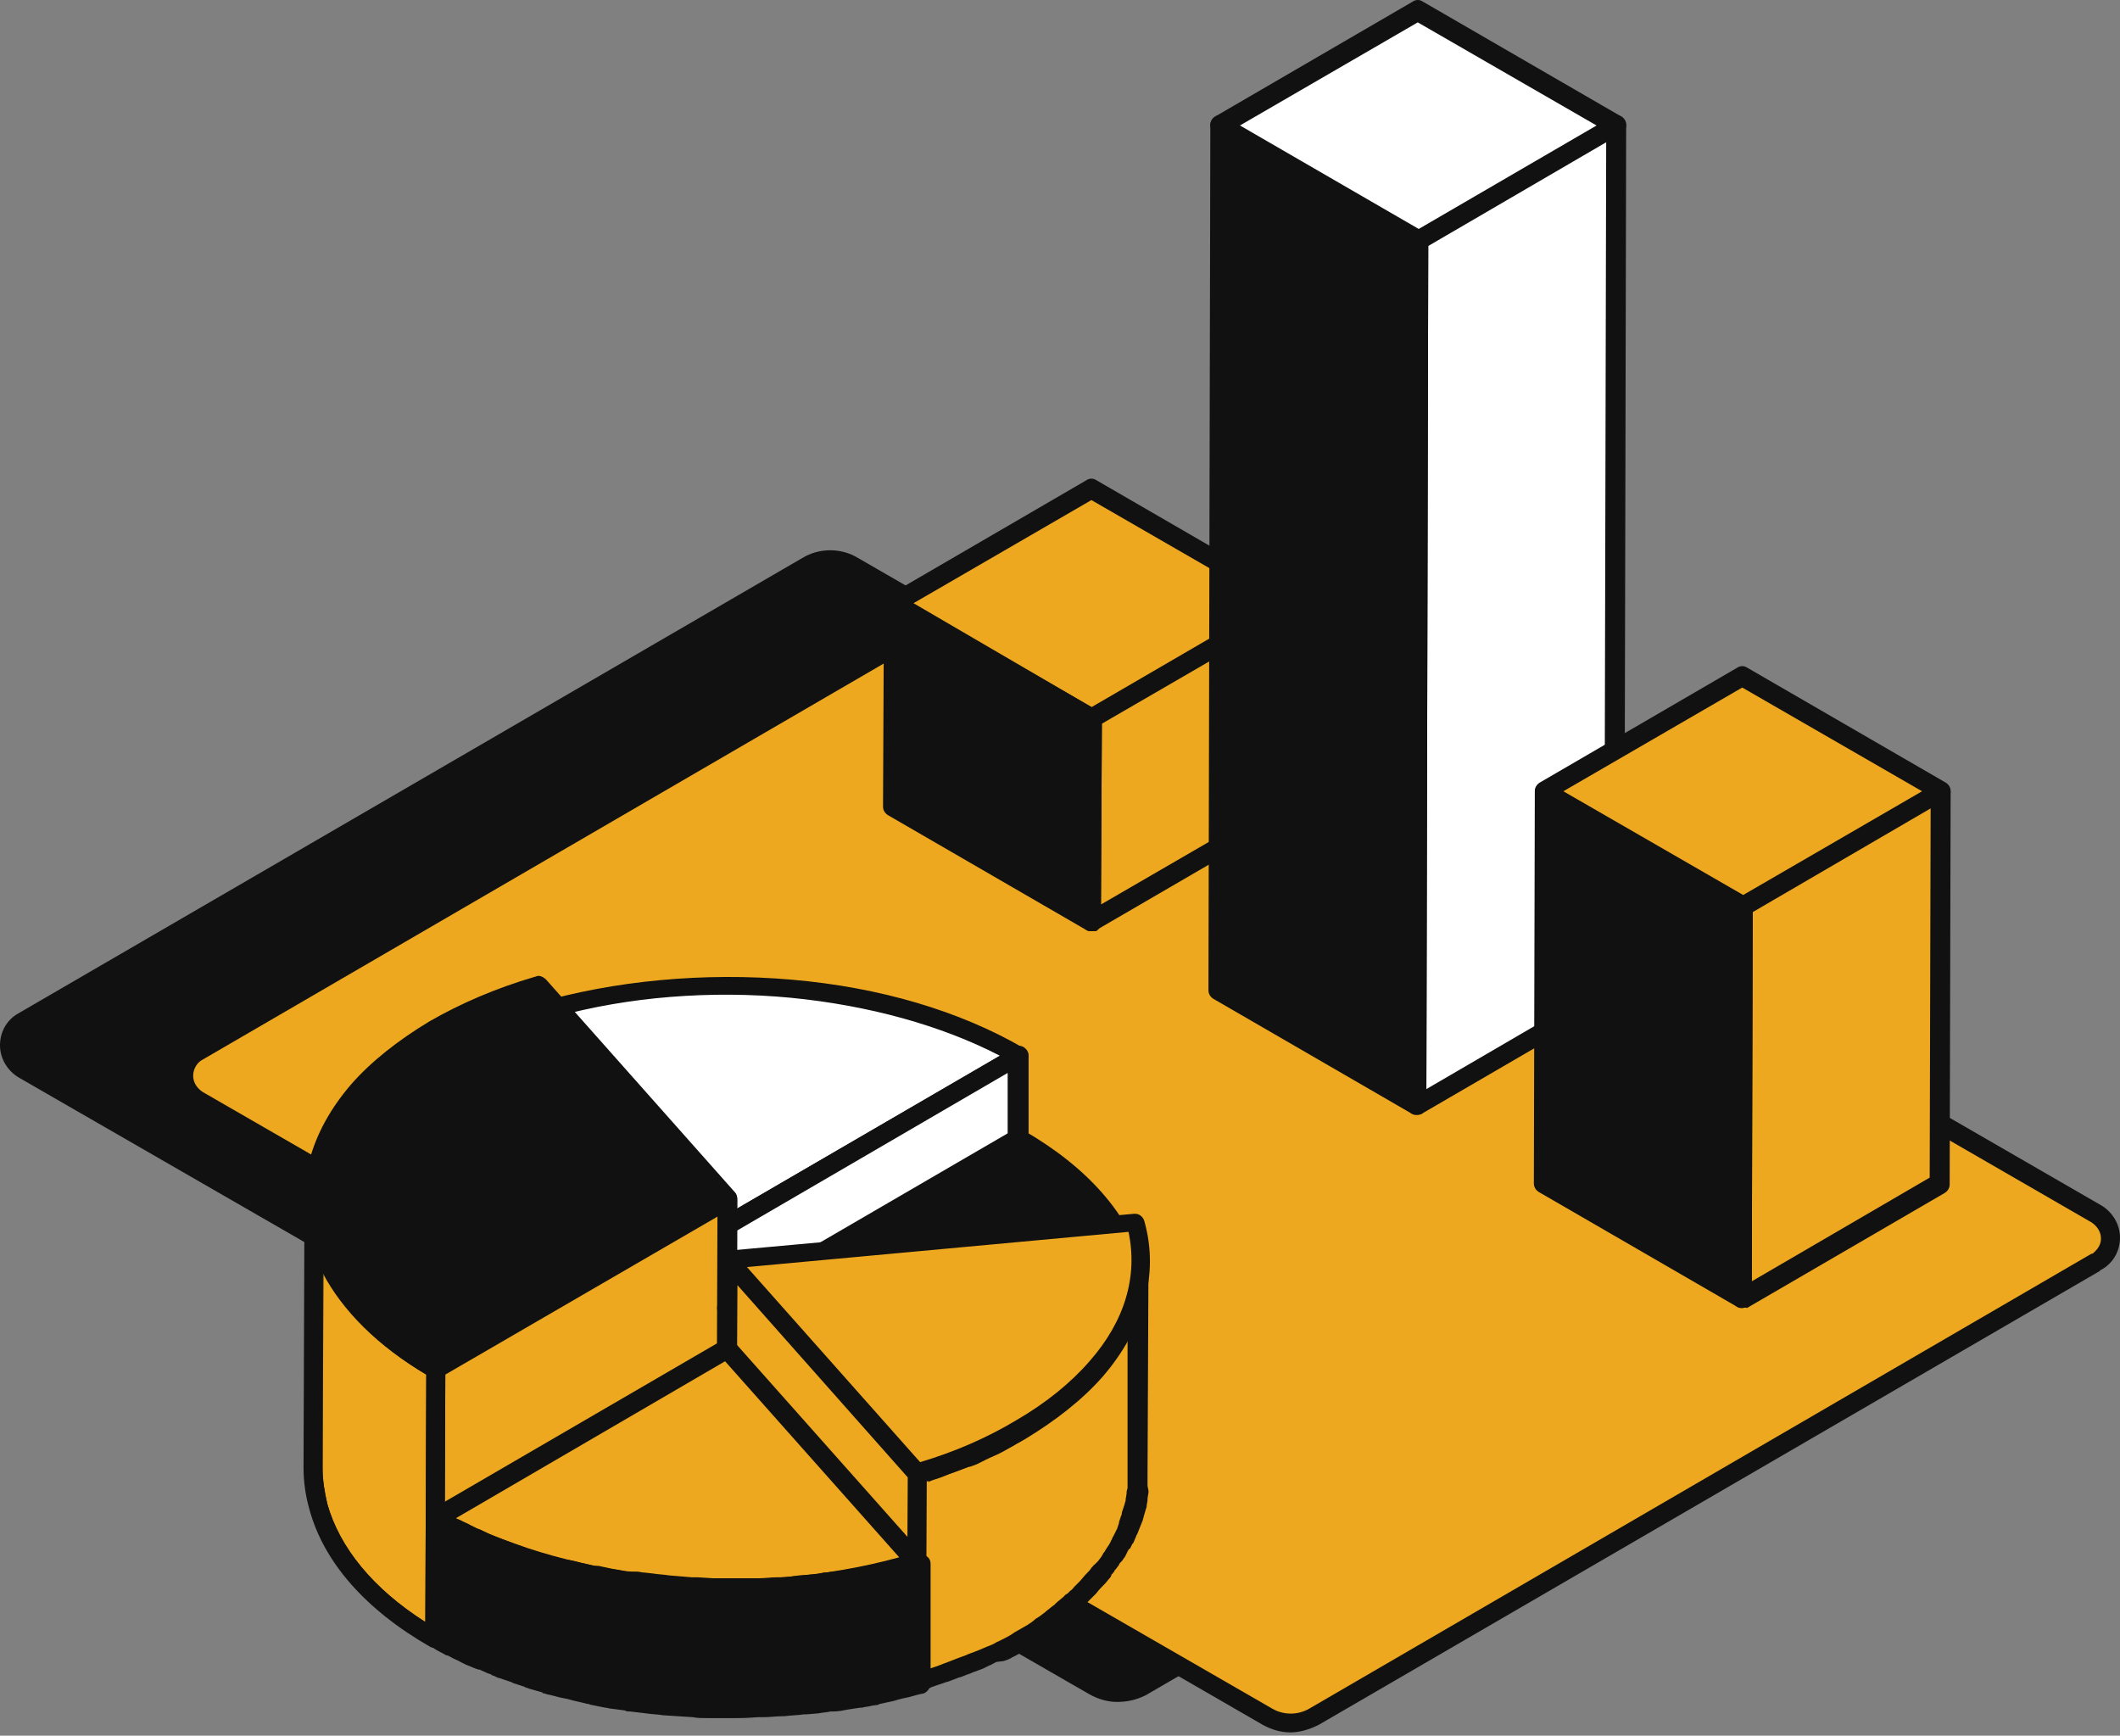 <svg width="193" height="158" viewBox="0 0 193 158" fill="none" xmlns="http://www.w3.org/2000/svg">
<rect x="0" y="0" width="193" height="158" fill="#808080" stroke="none"/>
<path d="M175.069 112.136L103.863 153.542C102.564 154.322 100.918 154.322 99.618 153.542L2.166 97.323C0.52 96.37 0.52 93.945 2.166 92.992L73.371 51.585C74.671 50.805 76.316 50.805 77.616 51.585L174.982 107.804C176.714 108.757 176.714 111.183 175.069 112.136Z" fill="#111111"/>
<path d="M101.697 154.928C100.831 154.928 99.965 154.668 99.185 154.235L1.732 98.102C0.693 97.496 0 96.37 0 95.157C0 93.944 0.606 92.818 1.732 92.212L73.025 50.805C74.584 49.852 76.576 49.852 78.135 50.805L175.502 107.025C176.541 107.631 177.234 108.757 177.234 109.97C177.234 111.183 176.628 112.309 175.502 112.915L175.415 113.002L104.296 154.322C103.43 154.755 102.564 154.928 101.697 154.928ZM75.537 51.845C74.93 51.845 74.411 52.018 73.891 52.278L2.599 93.684C2.079 93.944 1.732 94.551 1.732 95.157C1.732 95.763 2.079 96.283 2.599 96.63L99.965 152.849C101.004 153.456 102.304 153.456 103.343 152.849L174.549 111.443C174.549 111.443 174.636 111.443 174.636 111.356C175.069 111.009 175.329 110.576 175.329 109.97C175.329 109.364 174.982 108.844 174.462 108.497L77.269 52.278C76.749 52.018 76.143 51.845 75.537 51.845Z" fill="#111111"/>
<path d="M190.834 114.821L119.629 156.228C118.329 157.007 116.684 157.007 115.384 156.228L18.018 100.008C16.372 99.055 16.372 96.63 18.018 95.677L89.224 54.27C90.523 53.491 92.169 53.491 93.468 54.27L190.834 110.49C192.48 111.443 192.48 113.868 190.834 114.821Z" fill="#EDA820"/>
<path d="M117.463 157.7C116.597 157.7 115.731 157.441 114.951 157.007L17.585 100.788C16.545 100.182 15.852 99.055 15.852 97.843C15.852 96.63 16.459 95.504 17.585 94.897L88.79 53.491C90.35 52.538 92.342 52.538 93.901 53.491L191.268 109.71C192.307 110.317 193 111.443 193 112.655C193 113.868 192.394 114.994 191.268 115.601C191.268 115.601 191.181 115.601 191.181 115.687L120.062 157.007C119.196 157.441 118.33 157.7 117.463 157.7ZM91.303 54.617C90.696 54.617 90.177 54.79 89.657 55.05L18.451 96.457C17.931 96.716 17.585 97.323 17.585 97.929C17.585 98.536 17.931 99.055 18.451 99.402L115.817 155.535C116.857 156.141 118.156 156.141 119.196 155.535L190.401 114.128H190.488C190.921 113.782 191.268 113.348 191.268 112.742C191.268 112.136 190.921 111.616 190.401 111.27L93.035 55.05C92.515 54.703 91.909 54.617 91.303 54.617Z" fill="#111111"/>
<path d="M117.463 54.964L99.445 65.445L81.341 54.964L99.359 44.482L117.463 54.964Z" fill="#EDA820"/>
<path d="M99.445 66.311C99.272 66.311 99.186 66.311 99.012 66.225L80.908 55.743C80.648 55.57 80.475 55.31 80.475 54.964C80.475 54.617 80.648 54.357 80.908 54.184L98.926 43.702C99.186 43.529 99.532 43.529 99.792 43.702L117.897 54.184C118.156 54.357 118.33 54.617 118.33 54.964C118.33 55.31 118.156 55.57 117.897 55.743L99.879 66.225C99.792 66.225 99.619 66.311 99.445 66.311ZM83.073 54.964L99.445 64.406L115.731 54.964L99.359 45.522L83.073 54.964Z" fill="#111111"/>
<path d="M117.463 54.964L117.377 73.502L99.359 83.897L99.445 65.445L117.463 54.964Z" fill="#EDA820"/>
<path d="M99.359 84.763C99.186 84.763 99.099 84.763 98.926 84.676C98.666 84.503 98.493 84.243 98.493 83.896L98.579 65.359C98.579 65.012 98.752 64.752 99.012 64.579L117.03 54.097C117.29 53.924 117.637 53.924 117.896 54.097C118.156 54.271 118.33 54.531 118.33 54.877L118.243 73.415C118.243 73.761 118.07 74.021 117.81 74.194L99.792 84.676C99.705 84.763 99.532 84.763 99.359 84.763ZM100.312 65.878L100.225 82.337L116.511 72.895L116.597 56.436L100.312 65.878Z" fill="#111111"/>
<path d="M99.445 65.445L99.359 83.897L81.341 73.502V54.964L99.445 65.445Z" fill="#111111"/>
<path d="M99.359 84.763C99.185 84.763 99.099 84.763 98.925 84.676L80.821 74.194C80.561 74.021 80.388 73.761 80.388 73.415L80.474 54.877C80.474 54.531 80.648 54.271 80.908 54.097C81.167 53.924 81.514 53.924 81.774 54.097L99.878 64.666C100.138 64.839 100.312 65.099 100.312 65.445L100.225 83.983C100.225 84.329 100.052 84.589 99.792 84.763C99.705 84.763 99.532 84.763 99.359 84.763ZM82.207 72.982L98.579 82.424L98.666 65.878L82.207 56.436V72.982Z" fill="#111111"/>
<path d="M147.089 11.478L129.158 21.873L111.053 11.478L128.984 0.996L147.089 11.478Z" fill="white"/>
<path d="M129.158 22.739C128.984 22.739 128.898 22.739 128.725 22.652L110.62 12.171C110.36 11.998 110.187 11.738 110.187 11.391C110.187 11.045 110.36 10.785 110.62 10.611L128.638 0.13C128.898 -0.043 129.244 -0.043 129.504 0.13L147.609 10.611C147.869 10.785 148.042 11.045 148.042 11.391C148.042 11.738 147.869 11.998 147.609 12.171L129.591 22.652C129.418 22.739 129.244 22.739 129.158 22.739ZM112.786 11.478L129.158 20.92L145.443 11.478L129.071 2.036L112.786 11.478Z" fill="#111111"/>
<path d="M147.089 11.478L146.916 90.22L128.984 100.615L129.158 21.873L147.089 11.478Z" fill="white"/>
<path d="M128.984 101.481C128.811 101.481 128.725 101.481 128.551 101.394C128.291 101.221 128.118 100.961 128.118 100.615L128.291 21.873C128.291 21.526 128.465 21.267 128.725 21.093L146.742 10.612C147.002 10.438 147.349 10.438 147.609 10.612C147.869 10.785 148.042 11.045 148.042 11.391L147.869 90.133C147.869 90.48 147.695 90.74 147.435 90.913L129.418 101.394C129.244 101.481 129.071 101.481 128.984 101.481ZM130.024 22.393L129.851 99.142L146.049 89.7L146.223 12.95L130.024 22.393Z" fill="#111111"/>
<path d="M129.158 21.873L128.985 100.615L110.88 90.22L111.053 11.478L129.158 21.873Z" fill="#111111"/>
<path d="M128.984 101.481C128.811 101.481 128.725 101.481 128.551 101.394L110.447 90.913C110.187 90.74 110.014 90.48 110.014 90.133L110.187 11.391C110.187 11.045 110.36 10.785 110.62 10.612C110.88 10.438 111.226 10.438 111.486 10.612L129.591 21.093C129.851 21.267 130.024 21.526 130.024 21.873L129.851 100.615C129.851 100.961 129.677 101.221 129.418 101.394C129.244 101.481 129.071 101.481 128.984 101.481ZM111.746 89.7L128.118 99.142L128.291 22.393L111.919 12.95L111.746 89.7Z" fill="#111111"/>
<path d="M176.715 72.028L158.697 82.51L140.592 72.028L158.61 61.633L176.715 72.028Z" fill="#EDA820"/>
<path d="M158.697 83.376C158.523 83.376 158.437 83.376 158.264 83.29L140.159 72.808C139.899 72.635 139.726 72.375 139.726 72.029C139.726 71.682 139.899 71.422 140.159 71.249L158.177 60.767C158.437 60.594 158.783 60.594 159.043 60.767L177.148 71.249C177.408 71.422 177.581 71.682 177.581 72.029C177.581 72.375 177.408 72.635 177.148 72.808L159.13 83.29C159.043 83.376 158.87 83.376 158.697 83.376ZM142.325 72.029L158.697 81.471L174.982 72.029L158.61 62.587L142.325 72.029Z" fill="#111111"/>
<path d="M176.715 72.028L176.541 107.718L158.61 118.199L158.697 82.51L176.715 72.028Z" fill="#EDA820"/>
<path d="M158.61 119.066C158.437 119.066 158.35 119.066 158.177 118.979C157.917 118.806 157.744 118.546 157.744 118.2L157.83 82.597C157.83 82.25 158.004 81.99 158.264 81.817L176.281 71.335C176.541 71.162 176.888 71.162 177.148 71.335C177.408 71.509 177.581 71.769 177.581 72.115L177.494 107.805C177.494 108.151 177.321 108.411 177.061 108.584L159.043 119.066C158.87 118.979 158.783 119.066 158.61 119.066ZM159.563 83.03L159.476 116.64L175.675 107.198L175.762 73.588L159.563 83.03Z" fill="#111111"/>
<path d="M158.697 82.51L158.61 118.199L140.505 107.718L140.592 72.028L158.697 82.51Z" fill="#111111"/>
<path d="M158.61 119.066C158.437 119.066 158.35 119.066 158.177 118.979L140.072 108.498C139.813 108.324 139.639 108.064 139.639 107.718L139.726 72.115C139.726 71.769 139.899 71.509 140.159 71.335C140.419 71.162 140.765 71.162 141.025 71.335L159.13 81.817C159.39 81.99 159.563 82.25 159.563 82.597L159.476 118.2C159.476 118.546 159.303 118.806 159.043 118.979C158.87 118.979 158.783 119.066 158.61 119.066ZM141.372 107.198L157.744 116.64L157.83 83.03L141.458 73.588L141.372 107.198Z" fill="#111111"/>
<path d="M92.775 96.11L66.268 111.529L49.03 92.126C56.133 90.046 64.276 89.353 71.985 90.046C79.608 90.653 86.885 92.732 92.775 96.11Z" fill="white"/>
<path d="M66.181 112.396C65.921 112.396 65.662 112.309 65.575 112.136L48.337 92.732C48.163 92.472 48.077 92.212 48.163 91.952C48.25 91.692 48.423 91.433 48.77 91.346C55.873 89.267 64.102 88.487 72.072 89.18C80.128 89.873 87.404 92.039 93.208 95.417C93.468 95.591 93.641 95.85 93.641 96.197C93.641 96.543 93.468 96.803 93.208 96.977L66.701 112.396C66.528 112.309 66.355 112.396 66.181 112.396ZM50.589 92.559L66.441 110.403L91.043 96.11C85.672 93.338 79.088 91.519 71.985 90.826C64.709 90.133 57.172 90.74 50.589 92.559Z" fill="#111111"/>
<path d="M92.775 96.11L92.689 112.482L66.181 127.902L66.268 111.53L92.775 96.11Z" fill="white"/>
<path d="M66.181 128.768C66.008 128.768 65.922 128.768 65.748 128.681C65.488 128.508 65.315 128.248 65.315 127.902L65.402 111.529C65.402 111.183 65.575 110.923 65.835 110.75L92.342 95.331C92.602 95.157 92.948 95.157 93.208 95.331C93.468 95.504 93.641 95.764 93.641 96.11V112.482C93.641 112.829 93.468 113.089 93.208 113.262L66.701 128.681C66.441 128.681 66.355 128.768 66.181 128.768ZM67.048 112.049L66.961 126.429L91.736 112.049V97.669L67.048 112.049Z" fill="#111111"/>
<path d="M66.268 111.529L66.181 127.902L48.943 108.411L49.03 92.126L66.268 111.529Z" fill="#EDA820"/>
<path d="M66.181 128.768C65.921 128.768 65.662 128.681 65.575 128.508L48.337 109.104C48.163 108.931 48.077 108.758 48.077 108.498V92.126C48.077 91.779 48.337 91.433 48.596 91.346C48.943 91.259 49.289 91.346 49.549 91.606L66.788 111.01C66.961 111.183 67.048 111.356 67.048 111.616V127.902C67.048 128.248 66.788 128.595 66.528 128.681C66.355 128.768 66.268 128.768 66.181 128.768ZM49.809 108.151L65.315 125.649L65.402 111.876L49.896 94.378L49.809 108.151Z" fill="#111111"/>
<path d="M49.03 89.787L66.268 109.191L39.761 124.61C33.87 121.231 30.319 116.987 29.106 112.569C27.806 108.064 29.019 103.387 32.657 99.229C34.39 97.236 36.729 95.417 39.587 93.685C42.446 91.952 45.651 90.74 49.03 89.787Z" fill="#111111"/>
<path d="M39.674 125.476C39.501 125.476 39.414 125.476 39.241 125.389C33.35 122.011 29.539 117.68 28.24 112.829C26.854 107.978 28.24 103.04 31.965 98.709C33.784 96.63 36.209 94.724 39.068 92.992C41.926 91.346 45.131 89.96 48.683 88.92C48.77 88.92 48.856 88.834 49.03 88.834C49.289 88.834 49.549 89.007 49.723 89.18L66.874 108.498C67.047 108.671 67.134 108.931 67.047 109.191C66.961 109.45 66.874 109.71 66.614 109.797L40.107 125.216C40.021 125.476 39.847 125.476 39.674 125.476ZM48.77 90.74C45.565 91.692 42.619 92.992 40.021 94.551C37.335 96.11 35.083 97.929 33.35 99.922C29.972 103.82 28.759 108.151 29.972 112.396C31.185 116.64 34.563 120.538 39.761 123.657L64.969 109.017L48.77 90.74Z" fill="#111111"/>
<path d="M66.268 109.19L66.181 133.792L39.674 149.211V124.61L66.268 109.19Z" fill="#EDA820"/>
<path d="M39.674 149.991C39.501 149.991 39.414 149.991 39.241 149.904C38.981 149.731 38.808 149.471 38.808 149.124L38.895 124.61C38.895 124.263 39.068 124.003 39.328 123.83L65.835 108.411C66.095 108.237 66.441 108.237 66.701 108.411C66.961 108.584 67.134 108.844 67.134 109.19L67.048 133.705C67.048 134.052 66.874 134.312 66.615 134.485L40.107 149.904C39.934 149.991 39.761 149.991 39.674 149.991ZM40.541 125.129L40.454 147.652L65.228 133.272L65.315 110.75L40.541 125.129Z" fill="#111111"/>
<path d="M28.5 133.619L28.586 109.017C28.586 110.23 28.759 111.356 29.106 112.569C30.319 116.987 33.87 121.145 39.761 124.61L39.588 149.211C33.697 145.833 30.145 141.588 28.933 137.17C28.673 135.957 28.5 134.831 28.5 133.619Z" fill="#EDA820"/>
<mask id="mask0_18806_3822" style="mask-type:luminance" maskUnits="userSpaceOnUse" x="28" y="109" width="12" height="41">
<path d="M28.5 133.619L28.586 109.017C28.586 110.23 28.759 111.356 29.106 112.569C30.319 116.987 33.87 121.145 39.761 124.61L39.588 149.211C33.697 145.833 30.145 141.588 28.933 137.17C28.673 135.957 28.5 134.831 28.5 133.619Z" fill="white"/>
</mask>
<g mask="url(#mask0_18806_3822)">
<path d="M39.674 124.609L39.588 149.211C33.697 145.832 30.146 141.588 28.933 137.17C28.586 135.957 28.413 134.831 28.413 133.618L28.5 109.017C28.5 110.23 28.673 111.356 29.02 112.568C30.319 116.986 33.87 121.231 39.674 124.609Z" fill="#EDA820"/>
<path d="M39.674 150.077C39.501 150.077 39.414 150.077 39.241 149.99C33.35 146.612 29.539 142.281 28.24 137.43C27.893 136.217 27.72 134.918 27.72 133.705L27.806 109.104C27.806 108.584 28.153 108.237 28.673 108.237C29.192 108.237 29.539 108.584 29.539 109.104C29.539 110.23 29.712 111.356 29.972 112.395C31.185 116.727 34.736 120.711 40.194 123.916C40.454 124.09 40.627 124.35 40.627 124.696L40.54 149.211C40.54 149.557 40.367 149.817 40.107 149.99C39.934 149.99 39.761 150.077 39.674 150.077ZM29.452 115.86L29.366 133.618C29.366 134.744 29.539 135.784 29.799 136.91C30.925 140.895 33.957 144.62 38.721 147.652L38.808 125.129C34.477 122.53 31.271 119.325 29.452 115.86Z" fill="#111111"/>
</g>
<path d="M39.587 149.991C39.414 149.991 39.328 149.991 39.154 149.904C33.264 146.526 29.452 142.194 28.153 137.343C27.806 136.131 27.633 134.831 27.633 133.619L27.72 109.017C27.72 108.497 28.066 108.151 28.586 108.151C29.106 108.151 29.452 108.497 29.452 109.017C29.452 110.143 29.626 111.269 29.886 112.309C31.098 116.64 34.65 120.625 40.107 123.83C40.367 124.003 40.54 124.263 40.54 124.61L40.454 149.211C40.454 149.558 40.281 149.817 40.021 149.991C39.934 149.991 39.761 149.991 39.587 149.991ZM29.366 133.619C29.366 134.745 29.539 135.784 29.799 136.91C30.925 140.895 33.957 144.62 38.721 147.652L38.808 125.129C34.39 122.531 31.185 119.325 29.366 115.86V133.619Z" fill="#111111"/>
<path d="M92.775 103.647C98.666 107.025 102.217 111.27 103.43 115.688L66.268 119.066L92.775 103.647Z" fill="#111111"/>
<path d="M66.181 119.932C65.835 119.932 65.488 119.672 65.315 119.326C65.228 118.979 65.315 118.546 65.748 118.286L92.255 102.867C92.515 102.694 92.862 102.694 93.122 102.867C99.012 106.245 102.824 110.577 104.123 115.428C104.21 115.687 104.123 115.947 104.036 116.121C103.863 116.294 103.69 116.467 103.43 116.467L66.181 119.932C66.268 119.932 66.268 119.932 66.181 119.932ZM92.775 104.686L70.079 117.853L102.304 114.908C100.831 111.096 97.54 107.545 92.775 104.686Z" fill="#111111"/>
<path d="M103.43 115.688L103.343 129.288L66.181 132.753V119.066L103.43 115.688Z" fill="#EDA820"/>
<path d="M66.181 133.619C66.008 133.619 65.748 133.532 65.575 133.359C65.402 133.186 65.315 132.926 65.315 132.753V119.153C65.315 118.719 65.662 118.373 66.095 118.286L103.257 114.821C103.517 114.821 103.776 114.908 103.95 115.081C104.123 115.254 104.21 115.514 104.21 115.688L104.123 129.374C104.123 129.807 103.776 130.154 103.343 130.241L66.181 133.619ZM67.048 119.846V131.713L102.477 128.421V116.554L67.048 119.846Z" fill="#111111"/>
<path d="M103.863 115.254C103.863 115.341 103.863 115.427 103.863 115.514C103.863 115.601 103.863 115.774 103.863 115.861C103.863 115.947 103.863 116.034 103.863 116.034C103.863 116.207 103.863 116.294 103.776 116.467C103.776 116.554 103.776 116.554 103.776 116.64C103.776 116.813 103.69 116.987 103.69 117.247V117.333C103.69 117.506 103.603 117.68 103.603 117.853C103.603 117.94 103.603 118.026 103.517 118.026C103.517 118.113 103.43 118.286 103.43 118.373C103.43 118.459 103.343 118.546 103.343 118.546C103.343 118.633 103.257 118.806 103.257 118.892C103.257 118.979 103.17 119.066 103.17 119.066C103.084 119.152 103.083 119.326 102.997 119.412C102.997 119.499 102.91 119.585 102.91 119.585C102.824 119.759 102.824 119.845 102.737 120.019C102.737 120.105 102.65 120.105 102.65 120.192C102.564 120.365 102.477 120.538 102.391 120.798C102.391 120.885 102.304 120.885 102.304 120.885C102.217 121.058 102.131 121.145 102.044 121.318C101.957 121.405 101.957 121.491 101.871 121.578C101.784 121.664 101.698 121.838 101.698 121.924C101.611 122.011 101.611 122.098 101.524 122.184C101.438 122.271 101.351 122.357 101.351 122.531C101.264 122.617 101.264 122.704 101.178 122.791C101.091 122.877 101.005 122.964 100.918 123.137C100.831 123.224 100.745 123.31 100.745 123.397C100.658 123.484 100.571 123.57 100.571 123.657C100.398 123.917 100.138 124.177 99.965 124.436C99.705 124.696 99.445 124.956 99.272 125.216C99.185 125.303 99.099 125.389 99.012 125.476C98.839 125.649 98.666 125.822 98.492 125.996C98.319 126.169 98.059 126.342 97.886 126.602C97.886 126.602 97.886 126.602 97.799 126.689C97.54 126.862 97.366 127.035 97.106 127.295C97.02 127.382 97.02 127.382 96.933 127.468C96.673 127.642 96.413 127.901 96.153 128.075C96.067 128.075 96.067 128.161 95.98 128.161C95.72 128.335 95.46 128.508 95.287 128.681C95.201 128.768 95.201 128.768 95.114 128.768C94.854 128.941 94.508 129.114 94.248 129.374C94.161 129.374 94.161 129.461 94.075 129.461C93.815 129.634 93.468 129.807 93.122 129.98C92.775 130.154 92.429 130.327 92.082 130.587C91.996 130.673 91.822 130.673 91.736 130.76C91.476 130.847 91.216 131.02 91.043 131.107C90.869 131.193 90.783 131.28 90.609 131.28C90.35 131.366 90.176 131.453 89.916 131.626C89.743 131.713 89.657 131.8 89.483 131.8C89.31 131.886 89.05 131.973 88.79 132.059C88.617 132.146 88.444 132.146 88.271 132.233C88.011 132.319 87.838 132.406 87.578 132.493C87.404 132.579 87.231 132.579 87.058 132.666C86.798 132.752 86.625 132.839 86.365 132.926C86.192 133.012 86.018 133.012 85.932 133.099C85.672 133.186 85.412 133.272 85.152 133.359C84.979 133.445 84.892 133.445 84.719 133.532C84.373 133.619 83.939 133.792 83.506 133.879L83.42 153.023C83.766 152.936 84.113 152.849 84.546 152.676H84.632C84.806 152.59 84.892 152.59 85.066 152.503C85.325 152.416 85.585 152.33 85.845 152.243C86.018 152.156 86.192 152.156 86.278 152.07C86.538 151.983 86.711 151.897 86.971 151.81C87.144 151.723 87.318 151.723 87.491 151.637C87.751 151.55 87.924 151.463 88.184 151.377C88.357 151.29 88.531 151.29 88.704 151.204C88.964 151.117 89.137 151.03 89.397 150.944C89.57 150.857 89.657 150.77 89.83 150.77C90.09 150.684 90.263 150.597 90.523 150.424C90.696 150.337 90.783 150.251 90.956 150.251C91.216 150.164 91.476 149.991 91.649 149.904C91.736 149.818 91.909 149.818 91.996 149.731C92.342 149.558 92.689 149.384 93.035 149.125C93.208 149.038 93.382 148.951 93.555 148.778C93.728 148.691 93.815 148.605 93.901 148.518C93.988 148.518 93.988 148.432 94.075 148.432C94.334 148.258 94.681 148.085 94.941 147.825C95.027 147.739 95.027 147.739 95.114 147.739C95.374 147.565 95.634 147.392 95.807 147.219C95.894 147.219 95.894 147.132 95.98 147.132C96.24 146.959 96.5 146.699 96.76 146.526C96.847 146.439 96.847 146.439 96.933 146.353C97.193 146.179 97.366 146.006 97.626 145.746C97.626 145.746 97.626 145.746 97.713 145.66C97.886 145.486 98.059 145.313 98.233 145.14L98.319 145.053C98.492 144.88 98.666 144.707 98.839 144.533C98.925 144.447 99.012 144.36 99.099 144.274C99.359 144.014 99.618 143.754 99.792 143.494C99.965 143.234 100.225 142.974 100.398 142.714L100.485 142.628C100.571 142.541 100.571 142.541 100.658 142.454C100.745 142.368 100.831 142.281 100.831 142.195C100.918 142.108 101.005 142.021 101.091 141.848C101.178 141.761 101.178 141.675 101.264 141.588C101.351 141.502 101.438 141.415 101.438 141.242C101.524 141.155 101.524 141.068 101.611 140.982C101.698 140.895 101.784 140.722 101.784 140.635C101.871 140.549 101.871 140.462 101.957 140.375C101.957 140.375 101.957 140.375 101.957 140.289C102.044 140.202 102.131 140.029 102.131 139.942C102.131 139.856 102.217 139.856 102.217 139.856C102.304 139.682 102.391 139.509 102.477 139.249C102.477 139.163 102.564 139.163 102.564 139.076C102.65 138.903 102.65 138.816 102.737 138.643C102.737 138.556 102.824 138.47 102.824 138.47C102.824 138.383 102.91 138.296 102.91 138.21C102.91 138.123 102.91 138.123 102.997 138.123C102.997 138.037 103.084 137.95 103.084 137.863C103.17 137.777 103.17 137.603 103.17 137.517C103.17 137.43 103.257 137.344 103.257 137.257C103.257 137.17 103.343 136.997 103.343 136.91C103.343 136.824 103.343 136.737 103.43 136.737C103.517 136.564 103.517 136.391 103.517 136.217V136.131C103.517 135.958 103.603 135.784 103.603 135.524C103.603 135.438 103.603 135.438 103.603 135.351C103.603 135.178 103.603 135.091 103.69 134.918C103.69 134.831 103.69 134.745 103.69 134.745C103.69 134.658 103.69 134.485 103.69 134.398C103.69 134.312 103.69 134.225 103.69 134.138C103.69 134.052 103.69 134.052 103.69 133.965C103.69 133.879 103.69 133.705 103.69 133.619L103.776 114.475C103.863 114.908 103.863 115.081 103.863 115.254Z" fill="#EDA820"/>
<path d="M83.333 154.062C83.16 154.062 82.987 153.975 82.813 153.889C82.553 153.716 82.467 153.456 82.467 153.196L82.553 134.138C82.553 133.792 82.813 133.445 83.16 133.272C83.593 133.099 83.939 133.012 84.286 132.926L84.719 132.752C84.979 132.666 85.239 132.579 85.499 132.493L85.932 132.319C86.192 132.233 86.451 132.146 86.625 132.059L87.924 131.54C88.011 131.54 88.097 131.453 88.184 131.453L89.657 130.76C89.743 130.673 89.916 130.673 90.003 130.587L90.436 130.414C90.609 130.327 90.783 130.24 90.869 130.154L91.476 129.894C91.822 129.721 92.169 129.547 92.515 129.287L92.862 129.028C93.035 128.941 93.208 128.768 93.382 128.681L93.901 129.374L93.468 128.681L93.641 128.594C93.815 128.421 94.075 128.248 94.334 128.161L94.508 127.988C94.767 127.815 94.854 127.728 95.027 127.642L95.287 127.468L95.374 127.382C95.634 127.122 95.894 126.949 96.153 126.775C96.24 126.689 96.327 126.689 96.327 126.602C96.5 126.429 96.76 126.256 96.933 126.082C96.933 126.082 96.933 126.082 97.02 125.996C97.193 125.822 97.366 125.736 97.453 125.563L97.626 125.389C97.799 125.216 97.973 125.043 98.146 124.87L98.406 124.61C98.666 124.35 98.925 124.09 99.099 123.83C99.272 123.57 99.532 123.397 99.705 123.137C99.792 123.05 99.878 122.964 99.878 122.877L100.052 122.617C100.138 122.531 100.138 122.444 100.225 122.444L100.311 122.271C100.398 122.184 100.398 122.098 100.485 122.011C100.571 121.924 100.571 121.838 100.658 121.751C100.658 121.664 100.745 121.664 100.745 121.578L101.004 121.145C101.091 121.058 101.091 121.058 101.091 120.971C101.178 120.798 101.264 120.625 101.351 120.538L101.438 120.452C101.524 120.278 101.611 120.105 101.697 119.932C101.697 119.845 101.784 119.759 101.784 119.759L102.217 118.633C102.217 118.546 102.304 118.459 102.304 118.373V118.286C102.304 118.199 102.304 118.199 102.39 118.113L102.65 117.16C102.65 117.16 102.65 117.16 102.65 117.073C102.65 116.9 102.737 116.727 102.737 116.554V116.467L102.824 115.947V115.861V115.687C102.824 115.601 102.824 115.601 102.824 115.514V115.427C102.824 115.341 102.824 115.254 102.824 115.254C102.824 115.168 102.824 115.081 102.824 114.994V114.821C102.824 114.301 103.17 113.955 103.69 113.955C104.21 113.955 104.556 114.301 104.556 114.821V114.908L104.469 134.225V134.312C104.469 134.312 104.469 134.398 104.469 134.485V134.572V135.005C104.469 135.005 104.469 135.091 104.469 135.178V135.265L104.556 135.698V135.784C104.556 135.871 104.556 135.784 104.556 135.871L104.469 136.391V136.477C104.469 136.477 104.469 136.477 104.469 136.564C104.469 136.737 104.383 136.91 104.383 137.17L104.123 138.037C104.123 138.123 104.036 138.296 104.036 138.383L103.517 139.682C103.43 139.769 103.43 139.856 103.43 139.856L103.17 140.462L103.083 140.549L102.91 140.895C102.91 140.895 102.91 140.982 102.824 140.982L102.737 141.068C102.737 141.155 102.65 141.155 102.65 141.242L102.477 141.588C102.477 141.675 102.39 141.675 102.39 141.761L102.304 141.848C102.217 142.021 102.131 142.108 102.044 142.195C101.957 142.281 101.871 142.368 101.871 142.454L101.611 142.801C101.524 142.888 101.438 142.974 101.438 143.061L101.351 143.147C101.351 143.147 101.264 143.321 101.178 143.321C101.178 143.321 101.178 143.321 101.178 143.407L101.091 143.581C100.918 143.754 100.745 144.014 100.571 144.187C100.312 144.447 100.052 144.707 99.792 145.053L99.272 145.573C99.185 145.66 99.012 145.833 98.925 145.919L98.666 146.179C98.579 146.266 98.406 146.439 98.319 146.526C98.319 146.526 98.233 146.526 98.233 146.612C98.059 146.786 97.799 146.959 97.626 147.132L97.54 147.219C97.453 147.305 97.453 147.305 97.366 147.392C97.106 147.565 96.847 147.738 96.587 147.998L96.5 148.085L95.894 147.479L96.413 148.172C96.153 148.345 95.98 148.518 95.72 148.691C95.634 148.778 95.547 148.778 95.547 148.778C95.287 148.951 95.027 149.124 94.767 149.298L94.681 149.384L94.594 149.471L93.555 150.077C93.208 150.251 92.862 150.51 92.515 150.684L92.169 150.857C91.909 151.03 91.649 151.117 91.389 151.203L90.696 151.29C90.523 151.377 90.263 151.55 90.003 151.637L89.483 151.896C89.224 151.983 89.05 152.07 88.79 152.156C88.704 152.156 88.617 152.243 88.531 152.243L88.357 152.33C88.097 152.416 87.838 152.503 87.664 152.589C87.491 152.676 87.318 152.676 87.144 152.763L86.451 153.023C86.278 153.109 86.105 153.109 85.932 153.196C85.672 153.282 85.412 153.369 85.152 153.456C84.979 153.542 84.806 153.542 84.719 153.629C84.719 153.629 84.632 153.629 84.546 153.716C84.373 153.802 84.113 153.889 83.853 153.975L83.506 154.062C83.506 154.062 83.42 154.062 83.333 154.062ZM84.286 134.745L84.199 151.983H84.286C84.373 151.983 84.459 151.896 84.546 151.896H84.632C84.892 151.81 85.152 151.723 85.412 151.637C85.585 151.55 85.672 151.55 85.845 151.463L86.538 151.203C86.711 151.117 86.798 151.117 86.971 151.03C87.231 150.944 87.404 150.857 87.664 150.77C87.751 150.77 87.838 150.684 87.924 150.684L88.097 150.597C88.357 150.51 88.531 150.424 88.79 150.337L89.224 150.164C89.397 150.077 89.657 149.991 89.83 149.904L90.263 149.731C90.523 149.644 90.696 149.471 90.956 149.384L91.302 149.211C91.649 149.038 91.996 148.865 92.342 148.605L93.555 147.912C93.815 147.739 94.075 147.565 94.248 147.392C94.334 147.305 94.421 147.305 94.508 147.219C94.681 147.132 94.854 146.959 95.114 146.786L95.201 146.699C95.547 146.439 95.72 146.266 95.98 146.093C96.067 146.006 96.153 145.919 96.153 145.919C96.327 145.746 96.587 145.573 96.76 145.4C96.76 145.4 96.847 145.4 96.847 145.313C96.933 145.226 97.02 145.14 97.193 145.053L97.453 144.793C97.626 144.707 97.713 144.533 97.799 144.447L98.233 144.014C98.492 143.754 98.666 143.494 98.925 143.234C99.099 143.061 99.272 142.888 99.359 142.714L99.532 142.541C99.532 142.541 99.532 142.454 99.618 142.454L99.705 142.368L99.792 142.281C99.878 142.195 99.878 142.195 99.965 142.108L100.225 141.761C100.312 141.675 100.311 141.588 100.398 141.502C100.398 141.415 100.485 141.328 100.571 141.242C100.571 141.155 100.658 141.155 100.658 141.068L101.004 140.549C101.004 140.462 101.091 140.462 101.091 140.375L101.264 140.029C101.264 139.942 101.351 139.856 101.351 139.856L101.611 139.336C101.611 139.249 101.697 139.249 101.697 139.163L101.871 138.643V138.556L102.044 138.037C102.131 137.863 102.131 137.777 102.131 137.69L102.39 136.91C102.39 136.824 102.477 136.651 102.477 136.564V136.477L102.564 135.958C102.564 135.871 102.564 135.784 102.564 135.784L102.65 135.438C102.65 135.351 102.65 135.351 102.65 135.265V134.831C102.65 134.831 102.65 134.745 102.65 134.658C102.65 134.572 102.65 134.572 102.65 134.485V121.838C102.564 121.924 102.477 122.098 102.39 122.271C102.304 122.357 102.304 122.444 102.217 122.531L102.044 122.877C102.044 122.964 101.957 122.964 101.957 123.05L101.871 123.137C101.784 123.31 101.697 123.397 101.611 123.484C101.524 123.57 101.438 123.657 101.438 123.743L101.351 123.83C101.264 123.917 101.264 124.003 101.178 124.09L101.004 124.263C100.918 124.436 100.831 124.523 100.745 124.61C100.571 124.87 100.398 125.129 100.138 125.303C99.878 125.563 99.705 125.822 99.445 126.082L99.099 126.429C98.925 126.602 98.752 126.775 98.492 126.949L98.319 127.122C98.146 127.295 97.973 127.382 97.799 127.555C97.799 127.555 97.799 127.555 97.713 127.555C97.453 127.728 97.193 127.988 97.02 128.161L96.413 127.555L96.933 128.248C96.847 128.248 96.847 128.335 96.76 128.335C96.5 128.508 96.24 128.681 95.98 128.941L95.894 129.028L95.547 129.287C95.374 129.374 95.201 129.547 95.027 129.634L94.941 129.721L94.854 129.807L94.767 129.894C94.508 130.067 94.248 130.24 93.988 130.414L93.901 130.5L93.815 130.587C93.641 130.673 93.468 130.76 93.295 130.933L92.948 131.193C92.602 131.366 92.255 131.626 91.909 131.8L91.302 132.146C91.129 132.233 90.956 132.319 90.783 132.406L90.003 132.752C89.916 132.839 89.743 132.839 89.657 132.926L88.964 133.272C88.79 133.359 88.704 133.359 88.531 133.445C88.444 133.445 88.357 133.532 88.184 133.532L86.798 134.052C86.538 134.138 86.278 134.225 86.105 134.312L85.672 134.485C85.412 134.572 85.152 134.658 84.892 134.745L84.459 134.918C84.719 134.572 84.459 134.658 84.286 134.745Z" fill="#111111"/>
<path d="M103.43 111.27C104.643 115.774 103.517 120.452 99.878 124.61C98.146 126.602 95.807 128.421 92.948 130.154C90.09 131.886 86.885 133.186 83.42 134.139L66.181 114.735L103.43 111.27Z" fill="#EDA820"/>
<path d="M83.419 134.918C83.16 134.918 82.9 134.832 82.813 134.658L65.575 115.254C65.401 114.994 65.315 114.648 65.401 114.388C65.488 114.042 65.835 113.868 66.094 113.868L103.257 110.49H103.343C103.776 110.49 104.123 110.836 104.209 111.27C105.509 116.034 104.123 120.972 100.398 125.303C98.579 127.382 96.153 129.288 93.295 131.02C90.436 132.666 87.144 134.052 83.593 135.091C83.593 134.918 83.506 134.918 83.419 134.918ZM68 115.341L83.766 133.099C86.971 132.146 89.916 130.847 92.515 129.288C95.201 127.728 97.453 125.909 99.185 123.917C102.39 120.279 103.603 116.207 102.737 112.136L68 115.341Z" fill="#111111"/>
<path d="M83.42 134.052V153.196L66.181 133.705L66.268 114.648L83.42 134.052Z" fill="#EDA820"/>
<path d="M83.42 154.062C83.16 154.062 82.9 153.976 82.813 153.802L65.575 134.399C65.402 134.225 65.315 134.052 65.315 133.792L65.402 114.735C65.402 114.388 65.662 114.042 65.922 113.955C66.268 113.868 66.615 113.955 66.874 114.215L84.113 133.619C84.286 133.792 84.373 133.965 84.373 134.225L84.286 153.283C84.286 153.629 84.026 153.976 83.766 154.062C83.593 154.062 83.506 154.062 83.42 154.062ZM67.048 133.446L82.553 150.944L82.64 134.485L67.134 116.987L67.048 133.446Z" fill="#111111"/>
<path d="M66.268 122.791L83.506 142.195C76.403 144.274 68.26 144.967 60.551 144.274C52.928 143.581 45.651 141.502 39.761 138.123L66.268 122.791Z" fill="#EDA820"/>
<path d="M66.268 145.486C64.276 145.486 62.283 145.4 60.378 145.226C52.321 144.533 45.045 142.368 39.241 138.989C38.981 138.816 38.808 138.556 38.808 138.21C38.808 137.863 38.981 137.603 39.241 137.43L65.748 122.011C66.095 121.838 66.615 121.924 66.874 122.184L84.113 141.588C84.286 141.848 84.373 142.108 84.286 142.368C84.199 142.628 84.026 142.888 83.68 142.974C78.309 144.707 72.332 145.486 66.268 145.486ZM41.493 138.21C46.864 140.982 53.448 142.801 60.551 143.494C67.741 144.187 75.277 143.581 81.861 141.761L66.008 123.917L41.493 138.21Z" fill="#111111"/>
<path d="M79.175 154.236C79.435 154.149 79.781 154.149 80.041 154.062C80.215 153.976 80.388 153.976 80.648 153.976C80.994 153.889 81.254 153.802 81.6 153.716C81.774 153.629 81.947 153.629 82.034 153.629C82.467 153.543 82.987 153.369 83.42 153.283V142.368C82.987 142.541 82.467 142.628 82.034 142.714C81.86 142.801 81.687 142.801 81.6 142.801C81.254 142.888 80.994 142.974 80.648 143.061C80.474 143.148 80.301 143.148 80.041 143.148C79.781 143.234 79.435 143.234 79.175 143.321C79.002 143.407 78.742 143.407 78.569 143.407C78.309 143.494 77.962 143.494 77.702 143.581C77.443 143.667 77.096 143.667 76.75 143.754C76.663 143.754 76.49 143.841 76.403 143.841C75.97 143.927 75.537 144.014 75.104 144.014C75.017 144.014 74.93 144.014 74.844 144.014C74.497 144.1 74.151 144.1 73.718 144.187C73.544 144.187 73.458 144.187 73.285 144.274C73.025 144.274 72.765 144.36 72.505 144.36C71.899 144.447 71.292 144.447 70.686 144.534C70.599 144.534 70.599 144.534 70.513 144.534C69.906 144.534 69.386 144.62 68.78 144.62C68.607 144.62 68.434 144.62 68.26 144.62C67.827 144.62 67.394 144.62 66.961 144.62C66.788 144.62 66.615 144.62 66.441 144.62C65.835 144.62 65.315 144.62 64.709 144.62C64.622 144.62 64.535 144.62 64.362 144.62C63.929 144.62 63.409 144.62 62.976 144.534C62.803 144.534 62.63 144.534 62.37 144.534C62.023 144.534 61.59 144.447 61.244 144.447C60.984 144.447 60.637 144.36 60.377 144.36C59.858 144.274 59.338 144.274 58.905 144.187C58.732 144.187 58.558 144.1 58.385 144.1C58.039 144.014 57.692 144.014 57.432 144.014C57.259 144.014 57.172 143.927 56.999 143.927C56.566 143.841 56.133 143.841 55.7 143.754C55.526 143.754 55.353 143.667 55.18 143.667C54.747 143.581 54.314 143.494 53.881 143.407C53.794 143.407 53.621 143.321 53.534 143.321C52.928 143.234 52.408 143.061 51.802 142.888C51.628 142.888 51.542 142.801 51.368 142.801C50.849 142.714 50.416 142.541 49.896 142.455C49.723 142.455 49.636 142.368 49.463 142.368C49.289 142.281 49.116 142.281 49.03 142.195C48.77 142.108 48.51 142.021 48.25 141.935C48.077 141.848 47.904 141.848 47.73 141.762C47.47 141.675 47.211 141.588 47.037 141.502C46.864 141.415 46.691 141.415 46.517 141.328C46.258 141.242 46.084 141.155 45.825 141.069C45.651 140.982 45.478 140.982 45.391 140.895C45.218 140.809 45.045 140.722 44.872 140.722C44.612 140.635 44.265 140.462 44.005 140.376C43.832 140.289 43.659 140.202 43.486 140.116C43.226 140.029 42.966 139.856 42.619 139.769C42.446 139.683 42.273 139.596 42.1 139.509C41.84 139.336 41.493 139.249 41.233 139.076C41.06 138.99 40.974 138.903 40.8 138.903C40.367 138.73 39.934 138.47 39.587 138.21V149.125C40.021 149.385 40.367 149.558 40.8 149.818C40.974 149.904 41.06 149.991 41.233 149.991C41.493 150.164 41.84 150.251 42.1 150.424C42.273 150.511 42.446 150.597 42.619 150.684C42.879 150.771 43.139 150.944 43.486 151.03C43.659 151.117 43.832 151.204 44.005 151.29C44.265 151.377 44.612 151.55 44.872 151.637C44.958 151.723 45.045 151.723 45.218 151.81C45.305 151.81 45.391 151.897 45.478 151.897C45.651 151.983 45.825 151.983 45.998 152.07C46.258 152.157 46.431 152.243 46.691 152.33C46.864 152.416 47.037 152.416 47.211 152.503C47.47 152.59 47.73 152.676 47.904 152.763C48.077 152.85 48.25 152.85 48.423 152.936C48.683 153.023 48.943 153.109 49.203 153.196C49.376 153.283 49.549 153.283 49.636 153.369C49.723 153.369 49.723 153.369 49.809 153.456C49.896 153.456 49.983 153.543 50.069 153.543C50.502 153.629 51.022 153.802 51.542 153.889C51.715 153.889 51.802 153.976 51.975 153.976C52.581 154.149 53.101 154.236 53.707 154.409H53.794C53.881 154.409 53.967 154.409 54.054 154.495C54.487 154.582 54.92 154.669 55.353 154.755C55.526 154.755 55.7 154.842 55.873 154.842C56.306 154.929 56.739 155.015 57.172 155.015C57.259 155.015 57.346 155.015 57.432 155.102C57.519 155.102 57.519 155.102 57.519 155.102C57.865 155.188 58.212 155.188 58.472 155.188C58.645 155.188 58.818 155.275 58.992 155.275C59.511 155.362 59.944 155.362 60.464 155.448C60.637 155.448 60.811 155.448 61.071 155.535C61.157 155.535 61.33 155.535 61.417 155.535C61.764 155.535 62.197 155.622 62.543 155.622C62.716 155.622 62.89 155.622 63.15 155.622C63.583 155.622 64.102 155.708 64.535 155.708C64.622 155.708 64.709 155.708 64.795 155.708C64.795 155.708 64.795 155.708 64.882 155.708C65.488 155.708 66.008 155.708 66.615 155.708C66.788 155.708 66.961 155.708 67.134 155.708C67.567 155.708 68.001 155.708 68.434 155.708C68.52 155.708 68.607 155.708 68.693 155.708C68.78 155.708 68.867 155.708 68.953 155.708C69.56 155.708 70.079 155.622 70.686 155.622C70.772 155.622 70.772 155.622 70.859 155.622C71.465 155.535 72.072 155.535 72.678 155.448C72.765 155.448 72.851 155.448 72.851 155.448C73.025 155.448 73.198 155.362 73.458 155.362C73.631 155.362 73.804 155.362 73.891 155.275C74.237 155.188 74.584 155.188 75.017 155.102C75.104 155.102 75.19 155.102 75.277 155.102C75.71 155.015 76.143 155.015 76.576 154.929C76.663 154.929 76.836 154.842 76.923 154.842C77.183 154.755 77.443 154.755 77.616 154.755C77.702 154.755 77.702 154.755 77.789 154.755C78.049 154.669 78.395 154.669 78.655 154.582C78.742 154.322 78.915 154.322 79.175 154.236Z" fill="#111111"/>
<path d="M66.961 156.401H66.441C65.835 156.401 65.315 156.401 64.709 156.401H64.622C64.535 156.401 64.535 156.401 64.449 156.401C63.929 156.401 63.496 156.401 63.063 156.314L60.377 156.141C59.858 156.055 59.338 156.055 58.818 155.968L57.346 155.795H57.259C57.172 155.795 56.999 155.795 56.913 155.708L55.613 155.535C55.44 155.535 55.267 155.448 55.093 155.448C54.66 155.362 54.227 155.275 53.794 155.188L53.534 155.102C53.534 155.102 53.534 155.102 53.447 155.102C52.841 154.928 52.235 154.842 51.715 154.669L51.282 154.582C50.762 154.495 50.329 154.322 49.809 154.235L49.549 154.149C49.463 154.149 49.376 154.149 49.376 154.062L48.163 153.716C47.99 153.629 47.817 153.629 47.73 153.542C47.47 153.456 47.211 153.369 46.951 153.283C46.864 153.283 46.691 153.196 46.518 153.109L45.738 152.849C45.565 152.763 45.391 152.763 45.218 152.676L45.045 152.59C44.872 152.503 44.785 152.503 44.785 152.503L44.698 152.416C44.352 152.33 44.092 152.156 43.832 152.07C43.746 151.983 43.659 151.983 43.572 151.983L43.312 151.897C43.053 151.81 42.706 151.637 42.446 151.55L41.926 151.29C41.667 151.117 41.32 151.03 41.06 150.857C40.887 150.77 40.8 150.684 40.627 150.684C40.194 150.424 39.761 150.251 39.414 149.991C39.154 149.818 38.981 149.558 38.981 149.211V138.297C38.981 137.95 39.154 137.69 39.414 137.517C39.674 137.344 40.021 137.344 40.281 137.517C40.627 137.777 41.06 137.95 41.493 138.21L41.926 138.383C42.186 138.556 42.533 138.643 42.793 138.816L43.312 139.076C43.399 139.163 43.572 139.163 43.746 139.249L44.612 139.683C44.698 139.683 44.872 139.769 45.045 139.856L48.337 141.069C48.51 141.155 48.683 141.155 48.856 141.242L50.069 141.588C50.242 141.675 50.329 141.675 50.416 141.675C50.935 141.848 51.368 141.935 51.888 142.021L52.321 142.108C52.928 142.281 53.447 142.368 54.054 142.541H54.227C54.314 142.541 54.4 142.541 54.4 142.541H54.487C54.92 142.628 55.267 142.714 55.7 142.801L56.219 142.888C56.653 142.974 57.086 143.061 57.519 143.061C57.605 143.061 57.692 143.061 57.779 143.061H57.952C58.212 143.061 58.385 143.148 58.645 143.148L59.425 143.234C59.944 143.321 60.377 143.321 60.897 143.407L62.976 143.581C63.15 143.581 63.323 143.581 63.496 143.581L64.882 143.667C64.969 143.667 65.055 143.667 65.142 143.667C65.748 143.667 66.268 143.667 66.874 143.667H68.607C68.78 143.667 68.953 143.667 69.127 143.667C69.646 143.667 70.166 143.581 70.772 143.581C70.859 143.581 70.946 143.581 71.032 143.581C71.552 143.581 72.159 143.494 72.765 143.407L73.978 143.321C74.324 143.321 74.671 143.234 75.017 143.148C75.017 143.148 75.19 143.148 75.277 143.148C75.71 143.061 76.143 143.061 76.576 142.974L77.01 142.888C77.183 142.888 77.356 142.801 77.616 142.801L78.742 142.628C78.915 142.628 79.175 142.541 79.348 142.541C79.695 142.455 79.955 142.455 80.215 142.368L82.207 141.848C82.727 141.762 83.16 141.588 83.593 141.502C83.853 141.415 84.113 141.502 84.373 141.675C84.632 141.848 84.719 142.108 84.719 142.368V153.283C84.719 153.629 84.459 153.976 84.113 154.149L83.68 154.235C83.333 154.322 83.073 154.409 82.727 154.495L82.294 154.582C81.947 154.669 81.601 154.755 81.341 154.842L80.128 155.102C80.041 155.102 79.955 155.188 79.955 155.188L79.348 155.275C79.088 155.362 78.742 155.362 78.482 155.448C78.395 155.448 78.309 155.448 78.309 155.448L77.183 155.621C76.75 155.708 76.317 155.795 75.883 155.795C75.883 155.795 75.71 155.795 75.624 155.795C75.277 155.881 74.93 155.881 74.497 155.968L73.458 156.055C73.371 156.055 73.285 156.055 73.198 156.055C72.678 156.141 72.072 156.141 71.379 156.228C71.379 156.228 71.292 156.228 71.206 156.228C70.686 156.228 70.079 156.314 69.56 156.314H69.473C69.386 156.314 69.386 156.314 69.3 156.314H69.04C67.827 156.401 67.394 156.401 66.961 156.401ZM64.449 154.669C64.535 154.669 64.622 154.669 64.795 154.669C65.402 154.669 65.921 154.669 66.528 154.669H67.048C67.481 154.669 67.914 154.669 68.347 154.669H68.694C68.78 154.669 68.867 154.669 68.953 154.669C69.473 154.669 70.079 154.582 70.599 154.582H70.686C71.379 154.495 71.985 154.495 72.592 154.409C72.678 154.409 72.765 154.409 72.765 154.409L73.804 154.322C74.151 154.322 74.497 154.235 74.844 154.149C74.93 154.149 75.017 154.149 75.017 154.149C75.537 154.062 75.97 153.976 76.403 153.976L77.703 153.802C77.962 153.716 78.222 153.716 78.482 153.629L78.915 153.542C79.002 153.542 79.002 153.456 79.088 153.456L80.475 153.109C80.821 153.023 81.168 152.936 81.427 152.849L81.861 152.763C82.12 152.676 82.38 152.59 82.64 152.59V143.494C82.553 143.494 82.467 143.581 82.294 143.581L80.301 144.1C80.041 144.187 79.781 144.187 79.522 144.274C79.262 144.36 79.002 144.36 78.829 144.447L77.703 144.62C77.529 144.62 77.269 144.707 77.096 144.707L76.75 144.793C76.317 144.88 75.883 144.967 75.45 144.967C75.364 144.967 75.364 144.967 75.277 144.967C74.844 145.053 74.497 145.053 74.064 145.14L72.765 145.313C72.159 145.4 71.552 145.4 70.946 145.486H70.859C70.253 145.486 69.646 145.573 69.04 145.573C68.867 145.573 68.694 145.573 68.52 145.573H66.701C66.095 145.573 65.575 145.573 64.969 145.573C64.882 145.573 64.709 145.573 64.622 145.573L63.323 145.486C63.15 145.486 62.89 145.486 62.716 145.486L60.377 145.226C59.858 145.14 59.338 145.14 58.818 145.053L58.039 144.967C57.779 144.967 57.605 144.88 57.346 144.88L56.999 144.793C56.566 144.707 56.046 144.62 55.613 144.62L55.093 144.533C54.66 144.447 54.227 144.36 53.794 144.274L53.534 144.187C53.447 144.187 53.361 144.187 53.361 144.187C52.755 144.1 52.148 143.927 51.628 143.754L51.195 143.667C50.675 143.581 50.242 143.407 49.723 143.321C49.549 143.321 49.463 143.234 49.29 143.234L48.077 142.888C47.904 142.801 47.73 142.801 47.557 142.714L44.612 141.675C44.439 141.588 44.352 141.588 44.179 141.502L42.793 140.895C42.619 140.809 42.533 140.809 42.36 140.722L41.84 140.462C41.58 140.289 41.233 140.202 40.974 140.029L40.627 139.856V148.778C40.887 148.951 41.147 149.038 41.407 149.211C41.493 149.298 41.667 149.384 41.753 149.384C42.013 149.558 42.36 149.644 42.619 149.818L43.139 150.077C43.399 150.164 43.659 150.337 43.919 150.424L44.092 150.511C44.179 150.597 44.352 150.597 44.439 150.684C44.698 150.77 44.958 150.857 45.218 151.03C45.305 151.03 45.305 151.117 45.391 151.117L45.478 151.204C45.565 151.204 45.651 151.29 45.738 151.29C45.825 151.377 45.998 151.377 46.171 151.463L46.864 151.723C47.037 151.81 47.211 151.81 47.297 151.897C47.557 151.983 47.817 152.07 47.99 152.156C48.163 152.243 48.337 152.243 48.51 152.33L49.636 152.676H49.723H49.896C49.983 152.676 50.069 152.676 50.069 152.763C50.502 152.849 50.935 153.023 51.455 153.109L51.888 153.196C52.495 153.369 53.014 153.456 53.621 153.629H53.707L53.967 153.716C54.4 153.802 54.834 153.889 55.267 153.976C55.44 153.976 55.613 154.062 55.786 154.062L57.086 154.235C57.172 154.235 57.259 154.235 57.346 154.235C57.346 154.235 57.432 154.235 57.519 154.235L58.905 154.409C59.425 154.495 59.858 154.495 60.377 154.582L62.976 154.755C63.583 154.669 64.016 154.669 64.449 154.669Z" fill="#111111"/>
</svg>
